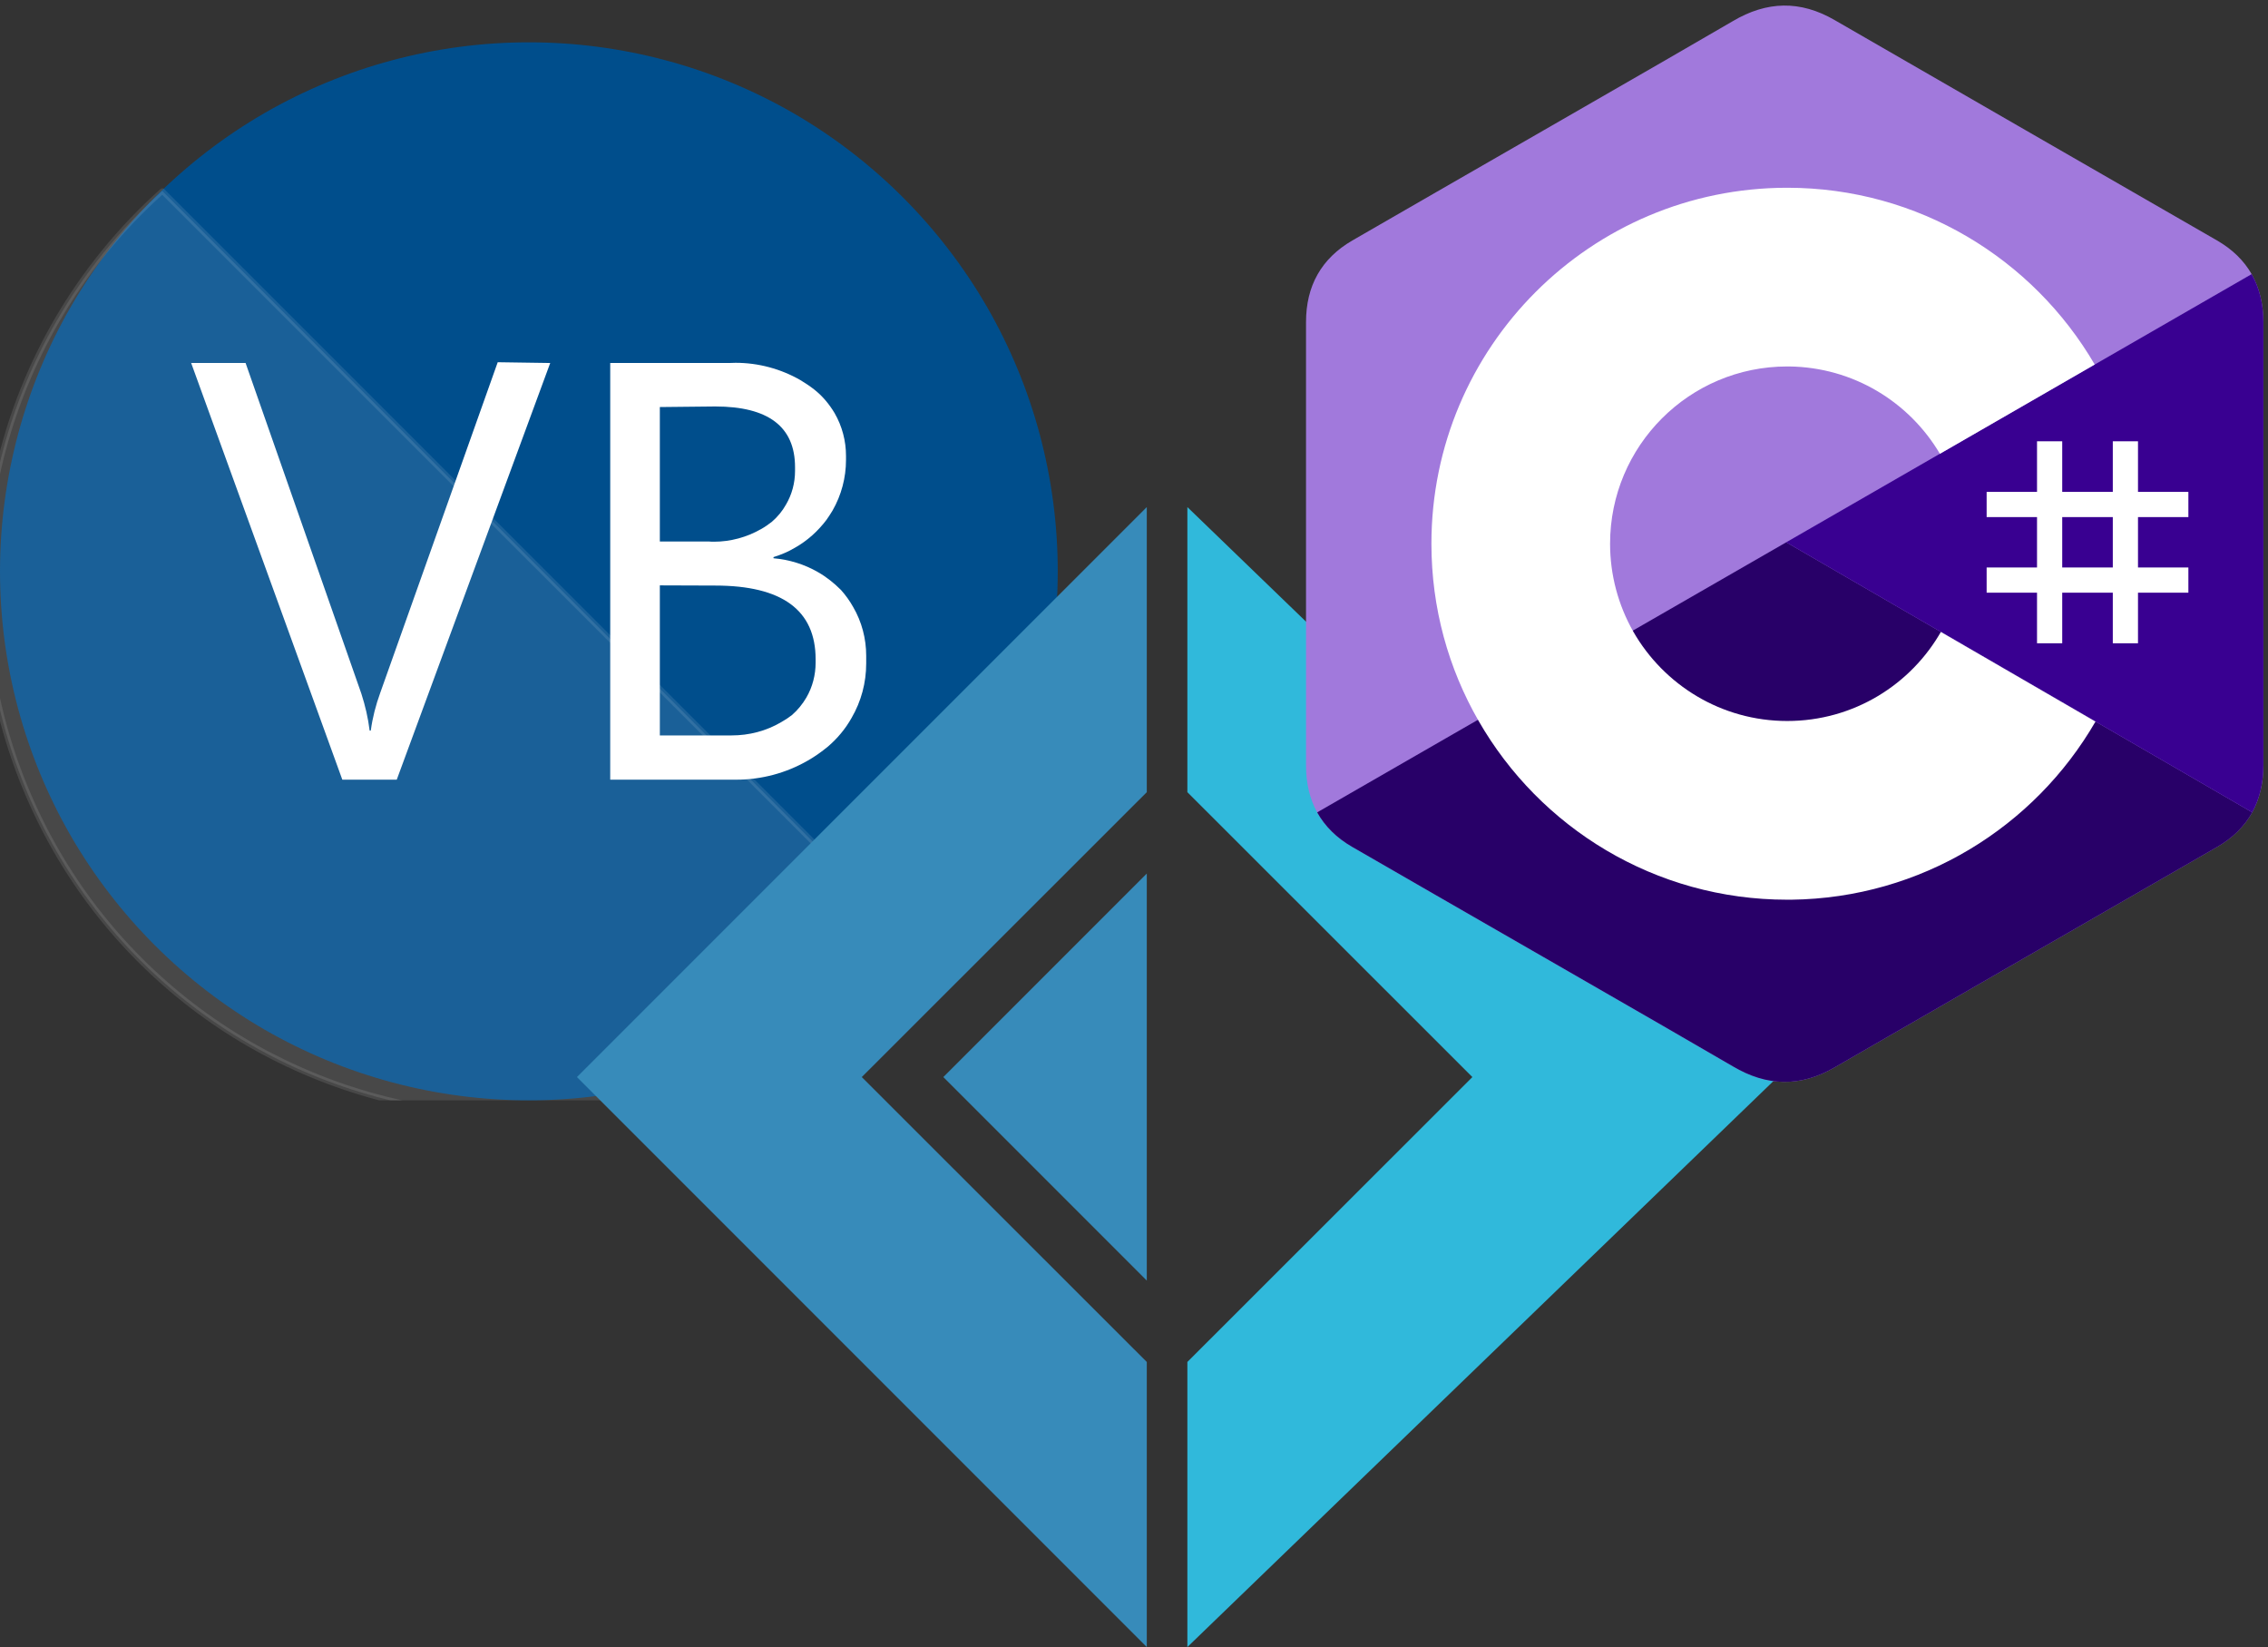<?xml version="1.0" encoding="UTF-8"?>
<!DOCTYPE svg PUBLIC "-//W3C//DTD SVG 1.1//EN" "http://www.w3.org/Graphics/SVG/1.1/DTD/svg11.dtd">
<svg version="1.2" viewBox="8500 2780 11793 8563" preserveAspectRatio="xMidYMid" fill-rule="evenodd" stroke-width="28.222" stroke-linejoin="round" xmlns="http://www.w3.org/2000/svg" xmlns:ooo="http://xml.openoffice.org/svg/export" xmlns:xlink="http://www.w3.org/1999/xlink" xmlns:presentation="http://sun.com/xmlns/staroffice/presentation" xmlns:smil="http://www.w3.org/2001/SMIL20/" xmlns:anim="urn:oasis:names:tc:opendocument:xmlns:animation:1.0" xml:space="preserve">
 <rect x="8500" y="2780" width="11793" height="8563" fill="#333333" stroke="none"/>
 <defs class="EmbeddedBulletChars">
  <g id="bullet-char-template-57356" transform="scale(0,-0)">
   <path d="M 580,1141 L 1163,571 580,0 -4,571 580,1141 Z"/>
  </g>
  <g id="bullet-char-template-57354" transform="scale(0,-0)">
   <path d="M 8,1128 L 1137,1128 1137,0 8,0 8,1128 Z"/>
  </g>
  <g id="bullet-char-template-10146" transform="scale(0,-0)">
   <path d="M 174,0 L 602,739 174,1481 1456,739 174,0 Z M 1358,739 L 309,1346 659,739 1358,739 Z"/>
  </g>
  <g id="bullet-char-template-10132" transform="scale(0,-0)">
   <path d="M 2015,739 L 1276,0 717,0 1260,543 174,543 174,936 1260,936 717,1481 1274,1481 2015,739 Z"/>
  </g>
  <g id="bullet-char-template-10007" transform="scale(0,-0)">
   <path d="M 0,-2 C -7,14 -16,27 -25,37 L 356,567 C 262,823 215,952 215,954 215,979 228,992 255,992 264,992 276,990 289,987 310,991 331,999 354,1012 L 381,999 492,748 772,1049 836,1024 860,1049 C 881,1039 901,1025 922,1006 886,937 835,863 770,784 769,783 710,716 594,584 L 774,223 C 774,196 753,168 711,139 L 727,119 C 717,90 699,76 672,76 641,76 570,178 457,381 L 164,-76 C 142,-110 111,-127 72,-127 30,-127 9,-110 8,-76 1,-67 -2,-52 -2,-32 -2,-23 -1,-13 0,-2 Z"/>
  </g>
  <g id="bullet-char-template-10004" transform="scale(0,-0)">
   <path d="M 285,-33 C 182,-33 111,30 74,156 52,228 41,333 41,471 41,549 55,616 82,672 116,743 169,778 240,778 293,778 328,747 346,684 L 369,508 C 377,444 397,411 428,410 L 1163,1116 C 1174,1127 1196,1133 1229,1133 1271,1133 1292,1118 1292,1087 L 1292,965 C 1292,929 1282,901 1262,881 L 442,47 C 390,-6 338,-33 285,-33 Z"/>
  </g>
  <g id="bullet-char-template-9679" transform="scale(0,-0)">
   <path d="M 813,0 C 632,0 489,54 383,161 276,268 223,411 223,592 223,773 276,916 383,1023 489,1130 632,1184 813,1184 992,1184 1136,1130 1245,1023 1353,916 1407,772 1407,592 1407,412 1353,268 1245,161 1136,54 992,0 813,0 Z"/>
  </g>
  <g id="bullet-char-template-8226" transform="scale(0,-0)">
   <path d="M 346,457 C 273,457 209,483 155,535 101,586 74,649 74,723 74,796 101,859 155,911 209,963 273,989 346,989 419,989 480,963 531,910 582,859 608,796 608,723 608,648 583,586 532,535 482,483 420,457 346,457 Z"/>
  </g>
  <g id="bullet-char-template-8211" transform="scale(0,-0)">
   <path d="M -4,459 L 1135,459 1135,606 -4,606 -4,459 Z"/>
  </g>
  <g id="bullet-char-template-61548" transform="scale(0,-0)">
   <path d="M 173,740 C 173,903 231,1043 346,1159 462,1274 601,1332 765,1332 928,1332 1067,1274 1183,1159 1299,1043 1357,903 1357,740 1357,577 1299,437 1183,322 1067,206 928,148 765,148 601,148 462,206 346,322 231,437 173,577 173,740 Z"/>
  </g>
 </defs>
 <g ooo:name="page1" class="Page">
  <g class="Graphic">
   <title>logo_vb
   </title>
   <g id="id3">
    <rect class="BoundingBox" stroke="none" fill="none" x="8500" y="3000" width="5501" height="5501"/>
    <defs>
     <clipPath id="clip_path_1" clipPathUnits="userSpaceOnUse">
      <path d="M 8500,3000 L 14000,3000 14000,8500 8500,8500 8500,3000 Z"/>
     </clipPath>
    </defs>
    <g clip-path="url(#clip_path_1)">
     <path fill="rgb(0,78,140)" stroke="none" d="M 14000,5750 C 14000,6233 13873,6707 13632,7125 13390,7543 13043,7890 12625,8132 12207,8373 11733,8500 11250,8500 10767,8500 10293,8373 9875,8132 9457,7890 9110,7543 8868,7125 8627,6707 8500,6233 8500,5750 8500,5267 8627,4793 8868,4375 9110,3957 9457,3610 9875,3368 10293,3127 10767,3000 11250,3000 11733,3000 12207,3127 12625,3368 13043,3610 13390,3957 13632,4375 13873,4793 14000,5267 14000,5750 L 14000,5750 Z"/>
     <path fill="rgb(255,255,255)" fill-opacity="0.102" stroke="rgb(255,255,255)" stroke-opacity="0.102" d="M 9344,3773 L 9344,3773 C 9125,3969 8939,4198 8792,4452 8551,4870 8423,5344 8423,5827 8423,6309 8551,6783 8792,7202 9033,7620 9380,7967 9798,8208 10217,8449 10691,8577 11173,8577 11656,8577 12130,8449 12548,8208 12802,8061 13031,7875 13227,7656 L 9344,3773 Z"/>
     <path fill="rgb(255,255,255)" stroke="none" d="M 11361,4667 L 10563,6833 10280,6833 9494,4667 9777,4667 10379,6386 10379,6386 C 10399,6448 10414,6512 10422,6578 L 10428,6578 10428,6578 C 10437,6511 10454,6445 10477,6382 L 11088,4663 11361,4667 Z"/>
     <path fill="rgb(255,255,255)" stroke="none" d="M 11673,6833 L 11673,4667 12289,4667 12289,4667 C 12301,4667 12313,4666 12325,4666 12443,4666 12559,4697 12662,4756 12687,4771 12711,4787 12734,4805 L 12734,4805 C 12777,4839 12812,4881 12840,4928 12879,4996 12899,5072 12899,5150 12899,5155 12899,5159 12899,5163 L 12899,5163 C 12899,5166 12899,5168 12899,5171 12899,5263 12875,5354 12829,5434 12819,5451 12808,5467 12797,5483 L 12797,5483 C 12753,5541 12698,5591 12634,5627 12599,5648 12561,5664 12522,5676 L 12522,5682 12522,5682 C 12603,5689 12682,5713 12753,5754 12797,5779 12837,5811 12873,5847 L 12873,5847 C 12897,5874 12918,5903 12936,5935 12981,6012 13004,6100 13004,6189 13004,6196 13004,6203 13004,6211 L 13004,6211 C 13004,6217 13004,6223 13004,6229 13004,6329 12978,6426 12928,6512 12896,6569 12854,6619 12805,6661 L 12805,6661 C 12772,6688 12737,6713 12700,6734 12587,6799 12459,6833 12329,6833 12320,6833 12311,6833 12302,6833 L 11673,6833 Z M 11931,4896 L 11931,5595 12188,5595 12188,5595 C 12196,5596 12204,5596 12212,5596 12298,5596 12383,5573 12458,5530 12478,5519 12496,5506 12514,5492 L 12514,5492 C 12543,5467 12568,5437 12587,5403 12618,5350 12634,5290 12634,5228 12634,5222 12634,5215 12634,5209 12634,4998 12495,4893 12219,4893 L 11931,4896 Z M 11931,5823 L 11931,6603 12274,6603 12274,6603 C 12284,6603 12294,6603 12304,6603 12395,6603 12484,6580 12562,6534 12582,6523 12600,6511 12618,6497 L 12618,6497 C 12648,6471 12673,6440 12693,6406 12725,6351 12741,6288 12741,6225 12741,6219 12741,6213 12741,6207 12741,5952 12567,5824 12219,5824 L 11931,5823 Z"/>
    </g>
   </g>
  </g>
  <g class="Graphic">
   <g id="id4">
    <rect class="BoundingBox" stroke="none" fill="none" x="11500" y="5416" width="6244" height="5927"/>
    <defs>
     <clipPath id="clip_path_2" clipPathUnits="userSpaceOnUse">
      <path d="M 11500,5416 L 17743,5416 17743,11342 11500,11342 11500,5416 Z"/>
     </clipPath>
    </defs>
    <g clip-path="url(#clip_path_2)">
     <path fill="rgb(55,139,186)" stroke="none" d="M 14463,11342 L 11500,8379 14463,5416 14463,6898 12981,8379 14463,9860 14463,11342 Z"/>
     <path fill="rgb(55,139,186)" stroke="none" d="M 14463,9437 L 13405,8379 14463,7321 14463,9437 Z"/>
     <path fill="rgb(48,185,219)" stroke="none" d="M 14674,5416 L 14674,6898 16156,8379 14674,9860 14674,11342 17743,8379 14674,5416 Z"/>
    </g>
   </g>
  </g>
  <g class="Graphic">
   <g id="id5">
    <rect class="BoundingBox" stroke="none" fill="none" x="15268" y="2780" width="5025" height="5654"/>
    <path fill="rgb(161,121,220)" stroke="none" d="M 20208,4205 C 20168,4135 20108,4076 20028,4030 19365,3648 18702,3267 18039,2884 17861,2781 17687,2785 17510,2890 17246,3045 15926,3802 15532,4030 15370,4124 15291,4267 15291,4454 15291,5222 15291,5991 15291,6759 15291,6851 15310,6933 15349,7003 15389,7075 15450,7136 15532,7183 15926,7411 17246,8168 17510,8323 17687,8428 17861,8432 18039,8329 18702,7946 19365,7565 20028,7183 20110,7136 20171,7075 20211,7003 20249,6933 20269,6851 20269,6759 20269,6759 20269,5222 20269,4454 20269,4360 20248,4277 20208,4205 Z"/>
    <path fill="rgb(40,0,104)" stroke="none" d="M 17788,5599 L 15349,7003 C 15389,7075 15450,7136 15532,7183 15926,7411 17246,8168 17510,8323 17687,8428 17861,8432 18039,8329 18702,7946 19365,7565 20028,7183 20110,7136 20171,7075 20211,7003 L 17788,5599 Z"/>
    <path fill="rgb(57,0,145)" stroke="none" d="M 20208,4205 L 17788,5599 20211,7003 C 20249,6933 20269,6851 20269,6759 20269,6759 20269,5222 20269,4454 20269,4360 20248,4277 20208,4205 Z"/>
    <path fill="rgb(255,255,255)" stroke="none" d="M 19223,5074 L 19223,5337 19486,5337 19486,5074 19617,5074 19617,5337 19879,5337 19879,5468 19617,5468 19617,5730 19879,5730 19879,5861 19617,5861 19617,6124 19486,6124 19486,5861 19223,5861 19223,6124 19092,6124 19092,5861 18830,5861 18830,5730 19092,5730 19092,5468 18830,5468 18830,5337 19092,5337 19092,5074 19223,5074 Z M 19486,5468 L 19223,5468 19223,5730 19486,5730 19486,5468 Z"/>
    <path fill="rgb(255,255,255)" stroke="none" d="M 17793,3756 C 18475,3756 19071,4125 19392,4675 L 18587,5139 C 18428,4870 18137,4689 17803,4685 L 17793,4685 C 17284,4685 16872,5098 16872,5606 16872,5607 16872,5607 16872,5607 16872,5768 16914,5925 16993,6064 17152,6341 17451,6528 17793,6528 18138,6528 18438,6339 18596,6058 L 18592,6065 19396,6531 C 19079,7079 18490,7449 17814,7457 L 17793,7457 C 17106,7457 16507,7083 16188,6527 16032,6256 15943,5942 15943,5606 15943,4585 16771,3756 17793,3756 L 17793,3756 Z M 19395,4680 L 19392,4675 19392,4675 C 19393,4677 19394,4679 19395,4680 Z"/>
   </g>
  </g>
 </g>
</svg>